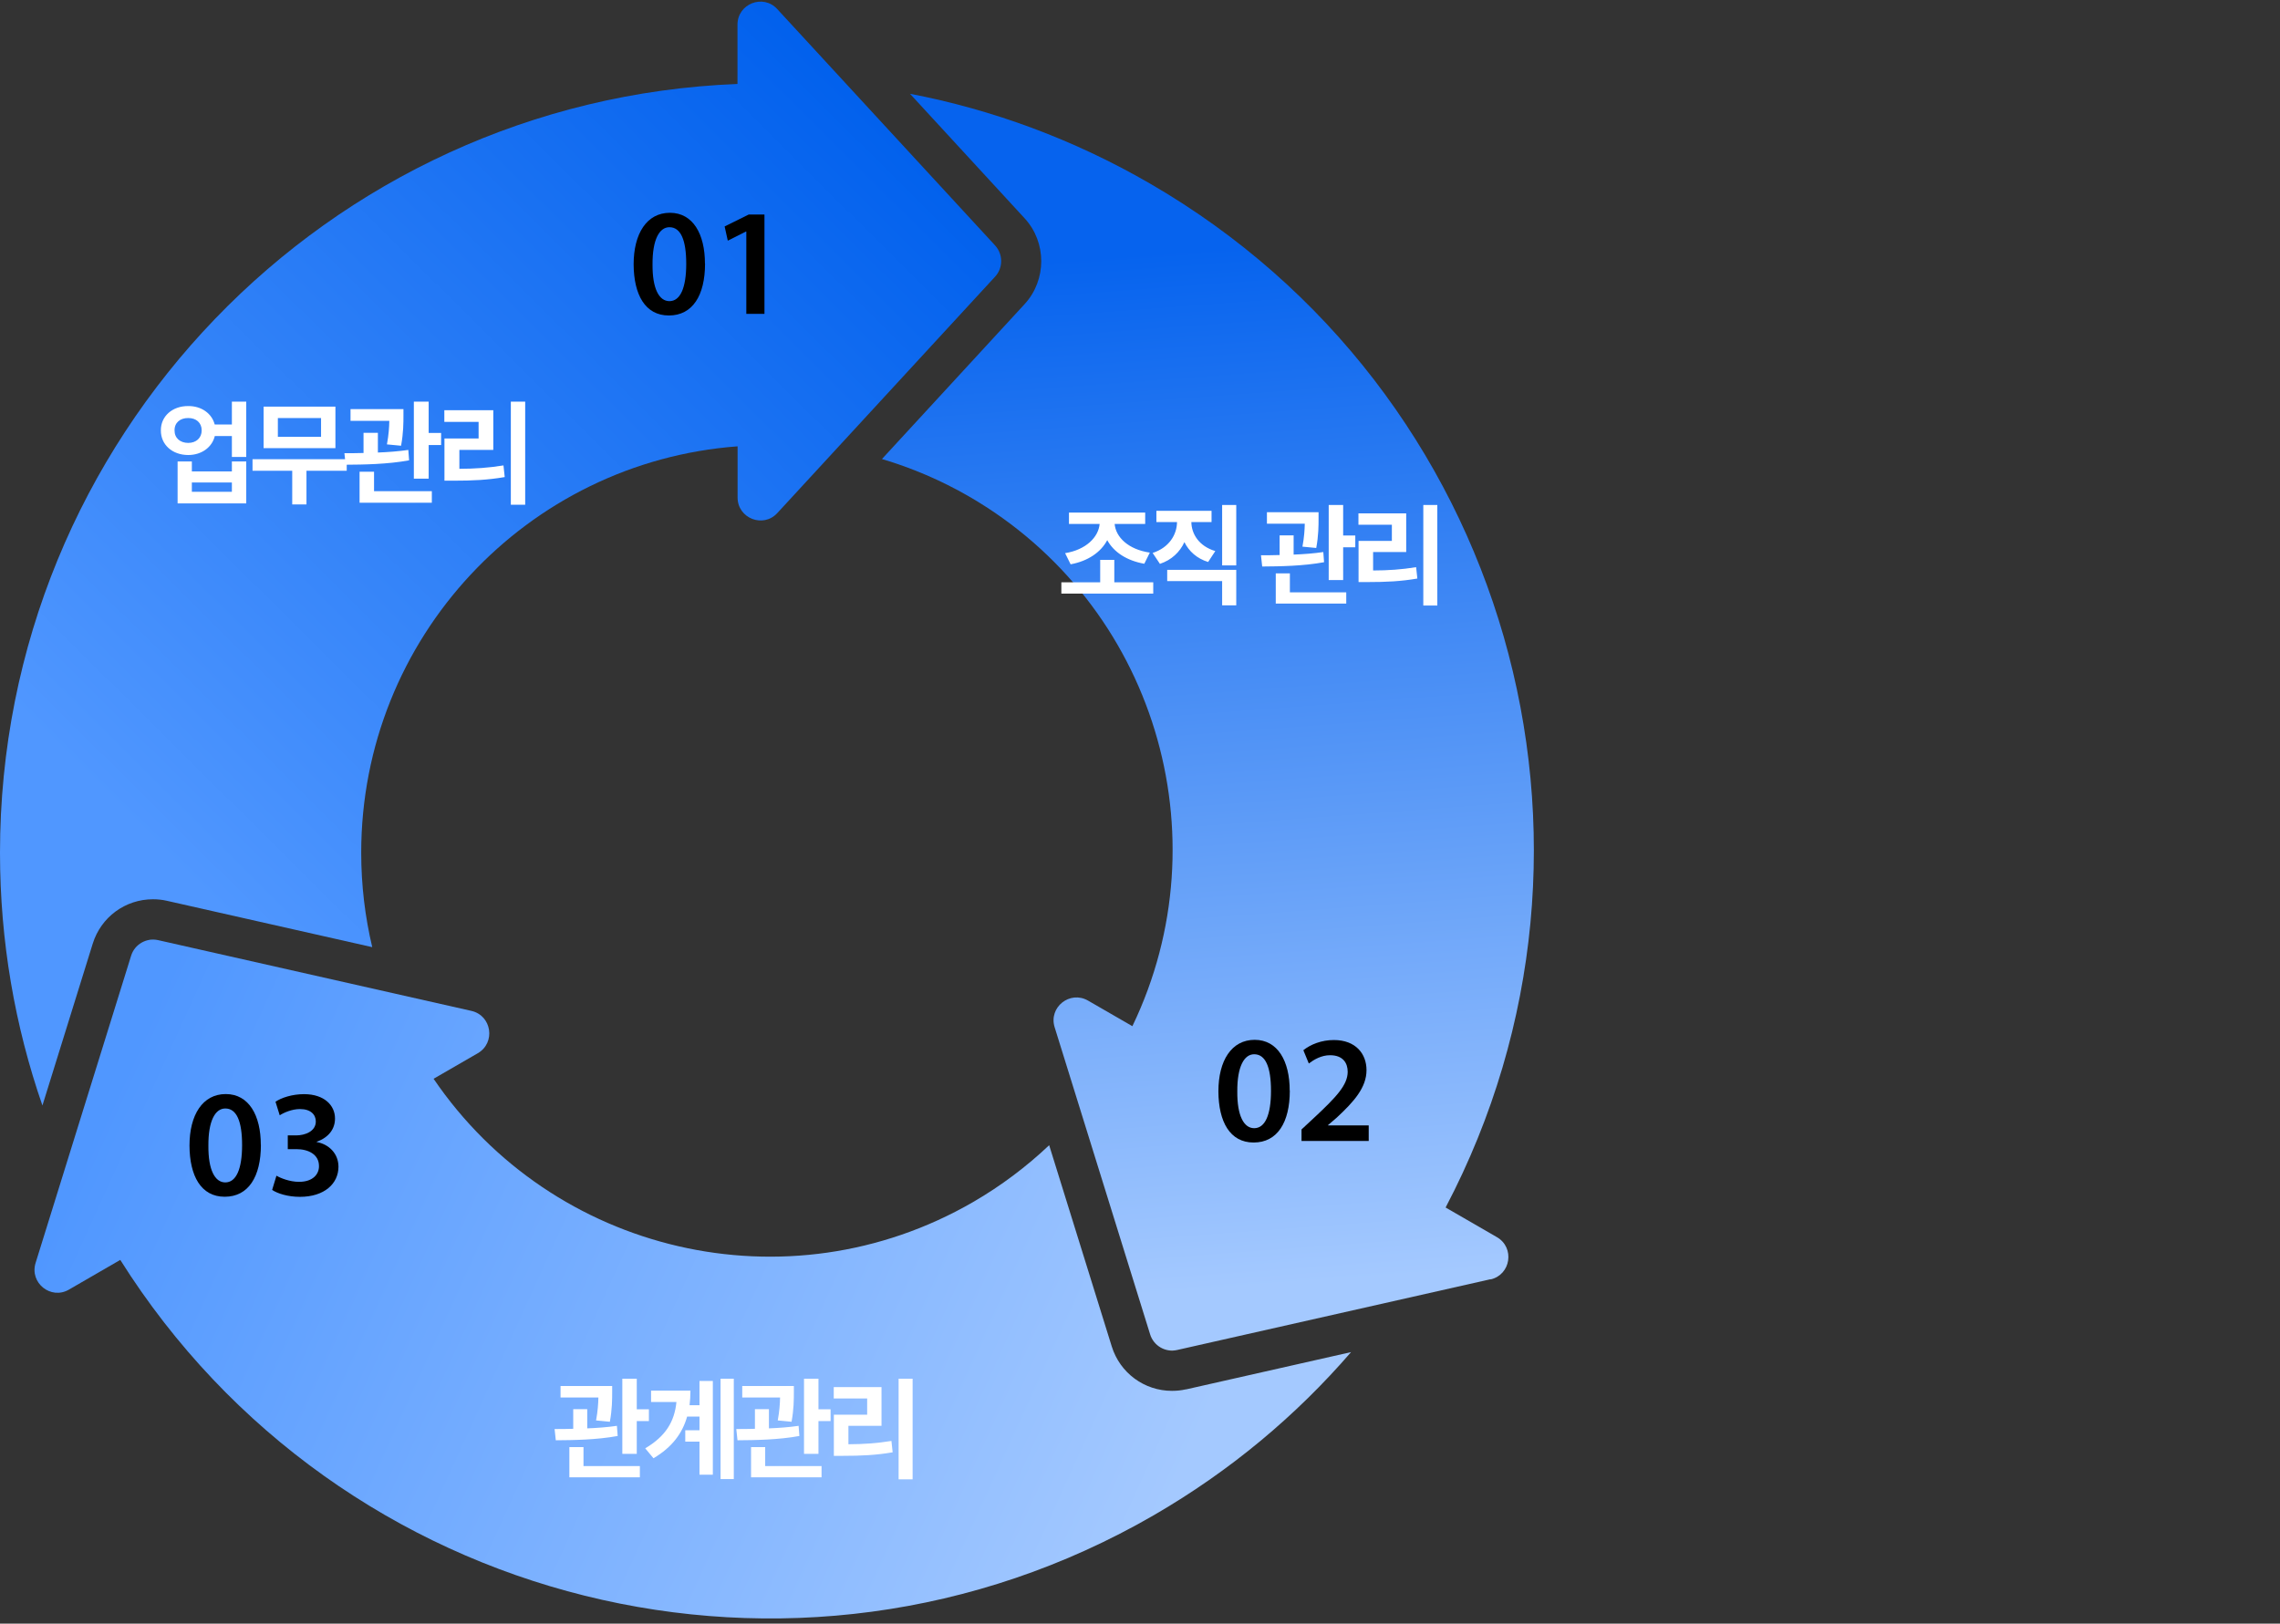 <svg width="351" height="250" viewBox="0 0 351 250" fill="none" xmlns="http://www.w3.org/2000/svg">
<rect x="0" y="0" width="351" height="250" fill="#333333" stroke="none"/>
<g clip-path="url(#clip0_1403_23000)">
<path d="M229.463 196.967L181.215 207.863C179.427 208.277 177.609 207.226 177.062 205.465L162.359 158.167C161.398 155.102 164.708 152.452 167.501 154.066L174.328 158.004C188.426 128.692 177.786 93.001 149.192 76.45C144.862 73.948 140.355 72.038 135.774 70.677L157.748 46.813C161.147 43.112 161.147 37.309 157.748 33.623L140.089 14.437C152.739 16.865 165.211 21.424 176.988 28.234C232.182 60.151 251.969 129.921 222.547 185.924L230.438 190.483C233.231 192.097 232.595 196.286 229.463 196.997V196.967Z" fill="url(#paint0_linear_1403_23000)"/>
<path d="M153.197 37.797L119.652 1.395C117.48 -0.974 113.534 0.581 113.534 3.793V12.927C50.406 15.414 0 67.464 0 131.298C0 144.932 2.305 158.034 6.532 170.217L14.275 145.302C15.546 141.217 19.27 138.463 23.555 138.463C24.279 138.463 24.988 138.537 25.698 138.7L57.306 145.835C56.198 141.172 55.607 136.302 55.607 131.298C55.607 98.226 81.142 71.136 113.549 68.723V76.598C113.549 79.811 117.495 81.365 119.667 78.996L153.197 42.594C154.438 41.247 154.438 39.16 153.197 37.797Z" fill="url(#paint1_linear_1403_23000)"/>
<path d="M23.053 144.71C23.231 144.681 23.423 144.666 23.6 144.681C23.585 144.681 23.57 144.681 23.556 144.681C23.393 144.681 23.216 144.695 23.053 144.725V144.71Z" fill="url(#paint2_linear_1403_23000)"/>
<path d="M177.313 206.057C177.209 205.879 177.135 205.672 177.061 205.48C177.12 205.687 177.209 205.879 177.313 206.057Z" fill="url(#paint3_linear_1403_23000)"/>
<path d="M180.491 207.952C180.313 207.952 180.121 207.952 179.944 207.922C180.106 207.952 180.269 207.967 180.446 207.967C180.461 207.967 180.476 207.967 180.491 207.967V207.952Z" fill="url(#paint4_linear_1403_23000)"/>
<path d="M182.574 213.918C181.879 214.081 181.155 214.155 180.431 214.155C176.16 214.155 172.422 211.401 171.151 207.315L161.516 176.331C158.043 179.618 154.127 182.578 149.812 185.08C121.218 201.616 85.043 193 66.749 166.102L73.561 162.164C76.339 160.55 75.704 156.361 72.571 155.65L24.338 144.755C22.55 144.355 20.732 145.391 20.186 147.153L5.482 194.451C4.522 197.53 7.832 200.18 10.61 198.566L18.516 193.992C52.223 247.522 122.43 265.228 177.608 233.311C189.401 226.486 199.568 217.944 207.991 208.189L182.574 213.933V213.918Z" fill="url(#paint5_linear_1403_23000)"/>
<path d="M108.54 40.581C108.54 45.495 106.619 48.575 102.969 48.575C99.319 48.575 97.576 45.377 97.546 40.714C97.546 35.962 99.57 32.764 103.132 32.764C106.693 32.764 108.525 36.051 108.525 40.581H108.54ZM100.457 40.729C100.427 44.444 101.462 46.369 103.058 46.369C104.742 46.369 105.644 44.296 105.644 40.625C105.644 36.954 104.802 34.985 103.058 34.985C101.506 34.985 100.427 36.894 100.457 40.729Z" fill="black"/>
<path d="M114.88 35.651H114.835L112.042 37.057L111.555 34.866L115.264 33.031H117.687V48.323H114.894V35.651H114.88Z" fill="black"/>
<path d="M198.563 167.923C198.563 172.837 196.642 175.917 192.992 175.917C189.342 175.917 187.598 172.719 187.568 168.056C187.568 163.304 189.593 160.106 193.154 160.106C196.716 160.106 198.548 163.393 198.548 167.923H198.563ZM190.479 168.071C190.45 171.786 191.484 173.711 193.08 173.711C194.765 173.711 195.666 171.638 195.666 167.967C195.666 164.296 194.824 162.327 193.08 162.327C191.529 162.327 190.45 164.236 190.479 168.071Z" fill="black"/>
<path d="M200.366 175.665V173.903L202.169 172.23C205.76 168.885 207.459 167.064 207.474 165.036C207.474 163.674 206.75 162.475 204.755 162.475C203.41 162.475 202.272 163.156 201.489 163.748L200.647 161.705C201.755 160.817 203.425 160.136 205.346 160.136C208.73 160.136 210.37 162.282 210.37 164.769C210.37 167.449 208.449 169.61 205.789 172.082L204.444 173.237V173.281H210.71V175.68H200.351L200.366 175.665Z" fill="black"/>
<path d="M40.165 176.272C40.165 181.187 38.244 184.266 34.594 184.266C30.944 184.266 29.201 181.068 29.171 176.405C29.171 171.653 31.195 168.456 34.757 168.456C38.318 168.456 40.151 171.742 40.151 176.272H40.165ZM32.082 176.42C32.053 180.136 33.087 182.06 34.683 182.06C36.367 182.06 37.269 179.988 37.269 176.316C37.269 172.645 36.427 170.676 34.683 170.676C33.131 170.676 32.053 172.586 32.082 176.42Z" fill="black"/>
<path d="M42.559 181.024C43.151 181.379 44.584 181.971 46.032 181.971C48.234 181.971 49.135 180.728 49.106 179.529C49.106 177.723 47.421 176.938 45.648 176.938H44.303V174.821H45.589C46.934 174.821 48.618 174.214 48.618 172.674C48.618 171.638 47.85 170.765 46.18 170.765C44.939 170.765 43.697 171.313 43.062 171.727L42.412 169.64C43.284 169.033 44.968 168.47 46.801 168.47C49.948 168.47 51.574 170.217 51.574 172.216C51.574 173.814 50.628 175.132 48.751 175.798V175.842C50.598 176.168 52.106 177.589 52.106 179.647C52.106 182.238 49.948 184.281 46.165 184.281C44.303 184.281 42.707 183.762 41.895 183.215L42.559 181.024Z" fill="black"/>
<path d="M28.978 62.522C31.006 62.504 32.617 63.662 33.052 65.359H35.698V61.843H37.909V70.356H35.698V67.135H33.069C32.651 68.876 31.024 70.06 28.978 70.06C26.541 70.06 24.748 68.476 24.765 66.265C24.748 64.089 26.541 62.504 28.978 62.522ZM28.978 64.367C27.742 64.35 26.854 65.081 26.872 66.265C26.854 67.449 27.742 68.197 28.978 68.197C30.179 68.197 31.05 67.449 31.05 66.265C31.05 65.081 30.179 64.35 28.978 64.367ZM29.535 71.052V72.584H35.698V71.052H37.909V77.511H27.342V71.052H29.535ZM29.535 75.718H35.698V74.29H29.535V75.718ZM53.378 70.704V72.48H47.18V77.668H44.987V72.48H38.876V70.704H53.378ZM51.637 62.609V68.998H40.582V62.609H51.637ZM42.776 64.367V67.257H49.426V64.367H42.776ZM62.11 62.992V63.984C62.11 65.081 62.11 66.665 61.744 68.632L59.568 68.424C59.847 66.9 59.916 65.751 59.934 64.802H53.962V62.992H62.11ZM58.175 66.648V69.677C59.751 69.616 61.37 69.494 62.858 69.276L62.98 70.878C59.69 71.487 55.964 71.54 53.214 71.557L53.022 69.781C53.91 69.781 54.911 69.781 55.964 69.747V66.648H58.175ZM65.992 61.843V66.665H67.907V68.528H65.992V73.698H63.711V61.843H65.992ZM66.48 75.631V77.407H55.355V72.636H57.583V75.631H66.48ZM80.852 61.843V77.72H78.641V61.843H80.852ZM75.942 63.166V69.276H70.72V72.184C73.131 72.175 75.185 72.036 77.509 71.662L77.701 73.455C75.089 73.907 72.739 74.012 69.849 74.012H68.422V67.518H73.679V64.959H68.404V63.166H75.942Z" fill="white"/>
<path d="M177.539 89.656V91.405H163.393V89.656H169.371V86.208H171.544V89.656H177.539ZM176.299 78.923V80.672H171.595C171.774 82.71 173.692 84.603 177.012 85.087L176.163 86.803C173.455 86.327 171.451 85.002 170.457 83.168C169.472 85.037 167.486 86.395 164.82 86.888L163.97 85.172C167.18 84.654 169.107 82.719 169.286 80.672H164.565V78.923H176.299ZM190.318 77.751V87.057H188.145V77.751H190.318ZM190.318 87.737V93.205H188.145V89.469H179.688V87.737H190.318ZM186.515 78.651V80.383H183.407C183.424 82.192 184.562 84.094 187.092 84.85L185.988 86.531C184.256 85.996 183.033 84.884 182.337 83.474C181.632 85.002 180.376 86.217 178.567 86.82L177.446 85.138C179.994 84.315 181.182 82.311 181.199 80.383H178.024V78.651H186.515ZM202.989 78.872V79.84C202.989 80.91 202.989 82.455 202.632 84.374L200.509 84.17C200.781 82.684 200.849 81.564 200.866 80.638H195.041V78.872H202.989ZM199.151 82.438V85.393C200.688 85.334 202.267 85.215 203.719 85.002L203.838 86.565C200.628 87.159 196.994 87.21 194.311 87.227L194.124 85.495C194.99 85.495 195.967 85.495 196.994 85.461V82.438H199.151ZM206.776 77.751V82.455H208.644V84.272H206.776V89.316H204.551V77.751H206.776ZM207.251 91.201V92.933H196.4V88.28H198.574V91.201H207.251ZM221.271 77.751V93.239H219.114V77.751H221.271ZM216.482 79.042V85.002H211.387V87.838C213.739 87.83 215.743 87.694 218.01 87.329L218.197 89.078C215.65 89.52 213.357 89.621 210.538 89.621H209.146V83.287H214.274V80.791H209.129V79.042H216.482Z" fill="white"/>
<path d="M94.242 213.41V214.377C94.242 215.447 94.242 216.993 93.886 218.912L91.763 218.708C92.035 217.222 92.103 216.101 92.12 215.176H86.295V213.41H94.242ZM90.404 216.976V219.93C91.941 219.871 93.521 219.752 94.973 219.54L95.091 221.102C91.882 221.697 88.248 221.747 85.565 221.764L85.378 220.032C86.244 220.032 87.221 220.032 88.248 219.998V216.976H90.404ZM98.029 212.289V216.993H99.897V218.81H98.029V223.853H95.805V212.289H98.029ZM98.505 225.738V227.47H87.653V222.817H89.827V225.738H98.505ZM112.966 212.289V227.742H110.928V212.289H112.966ZM109.739 212.628V227.063H107.684V221.968H105.494V220.219H107.684V218.113H105.782C105.061 220.661 103.498 222.817 100.603 224.532L99.329 223.004C102.463 221.153 103.838 218.903 104.135 215.872H100.229V214.123H106.292C106.292 214.895 106.241 215.643 106.156 216.364H107.684V212.628H109.739ZM122.213 213.41V214.377C122.213 215.447 122.213 216.993 121.857 218.912L119.734 218.708C120.006 217.222 120.073 216.101 120.09 215.176H114.266V213.41H122.213ZM118.375 216.976V219.93C119.912 219.871 121.491 219.752 122.943 219.54L123.062 221.102C119.853 221.697 116.219 221.747 113.536 221.764L113.349 220.032C114.215 220.032 115.191 220.032 116.219 219.998V216.976H118.375ZM126 212.289V216.993H127.868V218.81H126V223.853H123.775V212.289H126ZM126.476 225.738V227.47H115.624V222.817H117.798V225.738H126.476ZM140.495 212.289V227.776H138.338V212.289H140.495ZM135.706 213.579V219.54H130.612V222.376C132.964 222.367 134.967 222.231 137.234 221.866L137.421 223.615C134.874 224.057 132.581 224.159 129.763 224.159H128.37V217.825H133.498V215.328H128.353V213.579H135.706Z" fill="white"/>
</g>
<defs>
<linearGradient id="paint0_linear_1403_23000" x1="181.495" y1="38.567" x2="193.374" y2="198.163" gradientUnits="userSpaceOnUse">
<stop stop-color="#0663EE"/>
<stop offset="1" stop-color="#A4C9FF"/>
</linearGradient>
<linearGradient id="paint1_linear_1403_23000" x1="18.22" y1="124.755" x2="129.295" y2="12.8" gradientUnits="userSpaceOnUse">
<stop stop-color="#5097FF"/>
<stop offset="1" stop-color="#0261ED"/>
</linearGradient>
<linearGradient id="paint2_linear_1403_23000" x1="23.186" y1="144.829" x2="23.482" y2="144.548" gradientUnits="userSpaceOnUse">
<stop stop-color="#80B61F"/>
<stop offset="0.16" stop-color="#8FBD17"/>
<stop offset="0.48" stop-color="#A9CA0A"/>
<stop offset="0.77" stop-color="#B9D202"/>
<stop offset="1" stop-color="#BFD500"/>
</linearGradient>
<linearGradient id="paint3_linear_1403_23000" x1="194.602" y1="198.981" x2="36.269" y2="126.952" gradientUnits="userSpaceOnUse">
<stop stop-color="#F5A200"/>
<stop offset="0.36" stop-color="#F9B900"/>
<stop offset="0.72" stop-color="#FCC900"/>
<stop offset="1" stop-color="#FDCF00"/>
</linearGradient>
<linearGradient id="paint4_linear_1403_23000" x1="188.766" y1="211.83" x2="30.42" y2="139.799" gradientUnits="userSpaceOnUse">
<stop stop-color="#F5A200"/>
<stop offset="0.36" stop-color="#F9B900"/>
<stop offset="0.72" stop-color="#FCC900"/>
<stop offset="1" stop-color="#FDCF00"/>
</linearGradient>
<linearGradient id="paint5_linear_1403_23000" x1="177.815" y1="235.887" x2="19.483" y2="163.843" gradientUnits="userSpaceOnUse">
<stop stop-color="#A4C9FF"/>
<stop offset="1" stop-color="#5097FF"/>
</linearGradient>
<clipPath id="clip0_1403_23000">
<rect width="236.127" height="248.94" fill="white" transform="translate(0 0.255)"/>
</clipPath>
</defs>
</svg>
